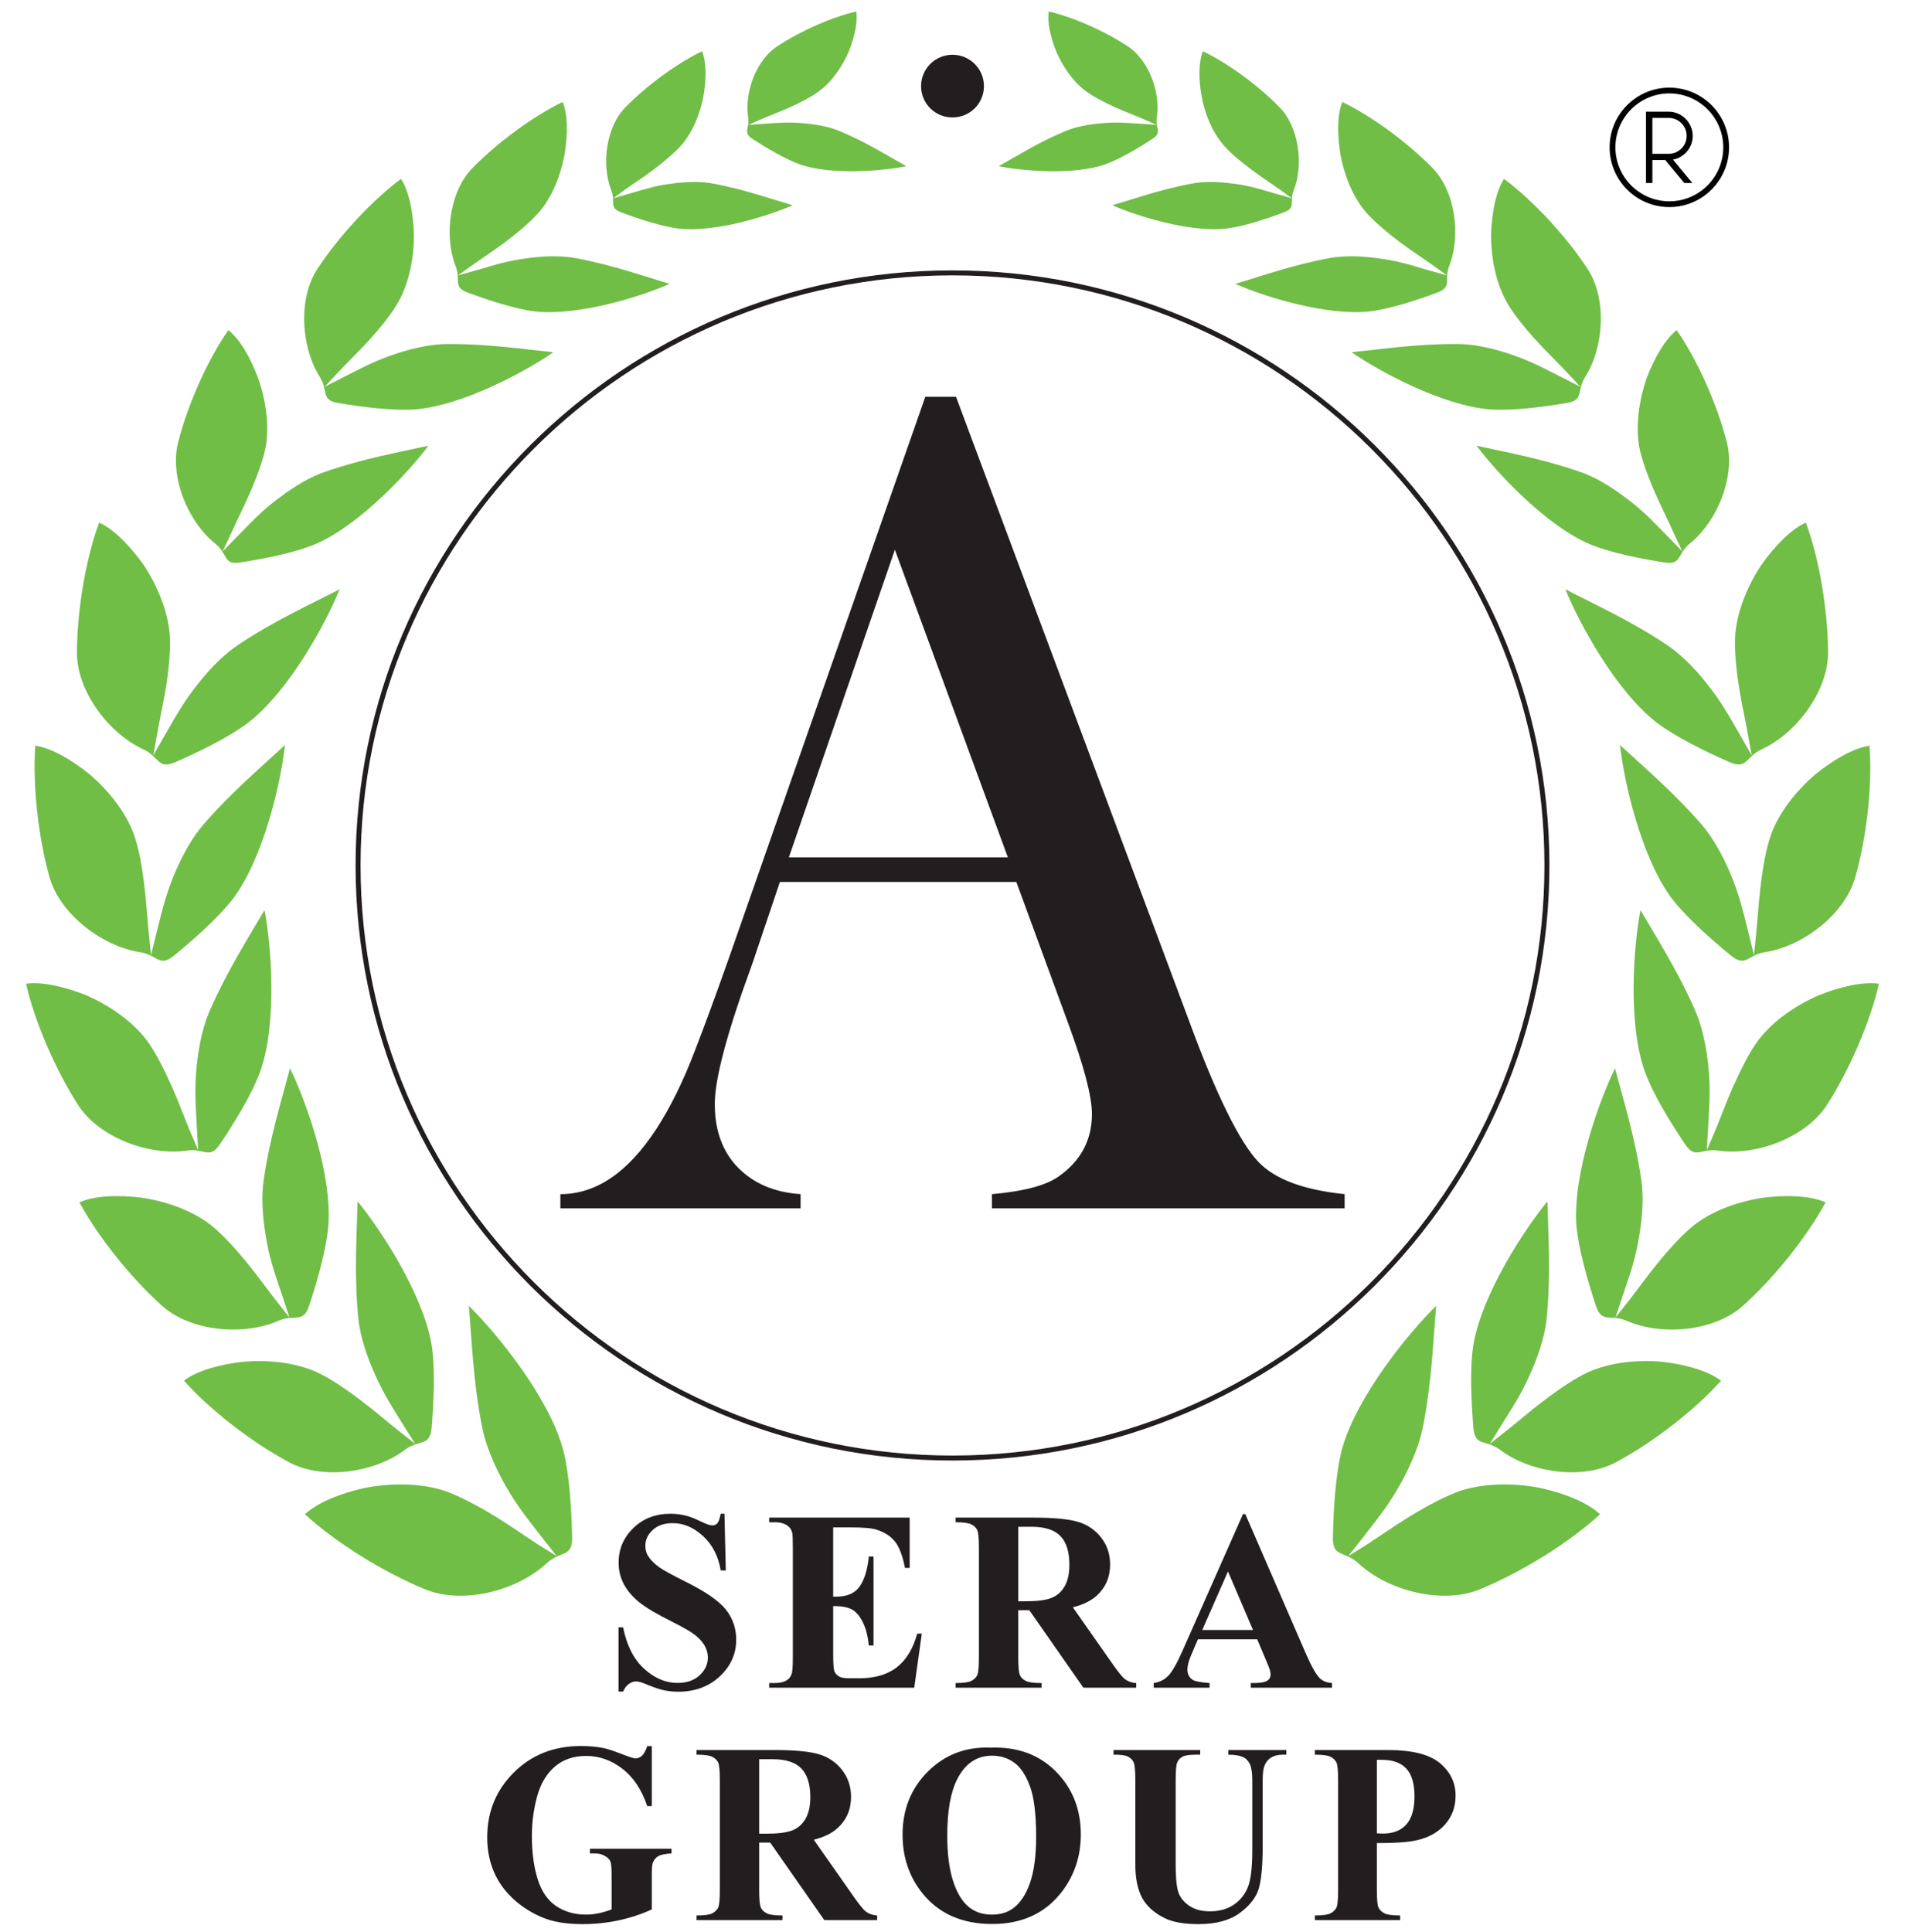 <?xml version="1.0" encoding="utf-8"?>
<!-- Generator: Adobe Illustrator 18.0.0, SVG Export Plug-In . SVG Version: 6.00 Build 0)  -->
<!DOCTYPE svg PUBLIC "-//W3C//DTD SVG 1.1//EN" "http://www.w3.org/Graphics/SVG/1.1/DTD/svg11.dtd">
<svg version="1.1" id="Layer_1" xmlns="http://www.w3.org/2000/svg" xmlns:xlink="http://www.w3.org/1999/xlink" x="0px" y="0px"
	 viewBox="0 0 806.574 818" enable-background="new 0 0 806.574 818" xml:space="preserve">
<g>
	<path fill="#221E1F" d="M403.287,618.281c-139.356,0-252.73-113.029-252.73-251.96
		c0-138.872,113.374-251.854,252.73-251.854c139.357,0,252.732,112.981,252.732,251.854
		C656.019,505.252,542.644,618.281,403.287,618.281z M403.287,116.572
		c-138.195,0-250.625,112.037-250.625,249.749c0,137.77,112.43,249.853,250.625,249.853
		S653.912,504.091,653.912,366.321C653.912,228.609,541.482,116.572,403.287,116.572z"/>
	<path fill-rule="evenodd" clip-rule="evenodd" fill="#70BE46" d="M596.666,642.077
		c7.71-4.738,15.737-8.95,21.862-11.055c10.35-3.264,22.601-3.264,33.48-1.158
		c10.667,2.316,20.278,6.317,25.453,11.161
		c-12.779,11.792-32.74,24.217-50.167,31.482
		c-15.842,6.949-39.288,1.263-52.173-10.74c-5.809-5.37-10.984-2.316-10.773-10.95
		c0.211-11.477,1.056-26.428,3.802-37.168
		c6.126-22.427,28.41-49.592,39.922-60.858
		c-1.267,14.425-1.795,31.903-5.598,51.171c-1.373,7.055-4.541,15.057-8.872,23.059
		c-5.175,9.371-8.977,14.109-15.42,22.427l-7.287,9.266l7.499-4.633
		C584.521,650.079,590.541,645.867,596.666,642.077L596.666,642.077z"/>
	<path fill-rule="evenodd" clip-rule="evenodd" fill="#70BE46" d="M653.275,593.222
		c6.759-5.159,13.73-9.897,19.327-12.424c9.294-4.106,20.806-5.265,31.156-4.317
		c10.139,1.158,19.539,3.896,24.925,8.002
		c-10.878,12.214-28.305,25.796-43.935,34.219
		c-14.152,8.002-36.542,4.949-49.744-5.054
		c-6.02-4.422-10.456-1.053-11.195-9.266c-0.845-10.74-1.584-24.638,0-34.956
		c3.591-21.584,21.756-49.171,31.367-60.858
		c0.317,13.688,1.479,30.113-0.211,48.434c-0.528,6.739-2.746,14.53-6.126,22.427
		c-3.908,9.266-6.971,14.004-12.251,22.427l-5.809,9.371l6.548-5.159
		C642.714,601.856,647.783,597.329,653.275,593.222L653.275,593.222z"/>
	<path fill-rule="evenodd" clip-rule="evenodd" fill="#70BE46" d="M701.646,534.997
		c5.386-6.633,11.089-12.845,15.948-16.636
		c8.027-6.107,18.905-9.897,29.255-11.371c10.139-1.263,19.961-0.737,26.087,2
		c-7.71,14.32-21.44,31.587-34.641,43.485
		c-11.934,11.055-34.43,13.267-49.639,6.633
		c-6.865-2.948-10.456,1.369-12.99-6.423c-3.38-10.213-7.287-23.69-8.238-34.009
		c-1.479-21.9,9.716-52.856,16.37-66.438
		c3.485,13.267,8.449,28.955,11.089,47.065c1.056,6.739,0.634,14.846-0.739,23.269
		c-1.584,9.897-3.485,15.267-6.654,24.638l-3.485,10.529l5.175-6.528
		C693.409,545.842,697.316,540.261,701.646,534.997L701.646,534.997z"/>
	<path fill-rule="evenodd" clip-rule="evenodd" fill="#70BE46" d="M733.648,460.346
		c3.485-7.792,7.287-15.372,10.984-20.216
		c6.231-8.107,15.736-14.53,25.242-18.742c9.505-3.79,19.01-5.896,25.664-4.949
		c-3.591,15.899-12.357,36.22-21.862,51.066
		c-8.66,13.793-29.783,21.9-46.153,19.584
		c-7.393-1.158-9.716,4.001-14.152-2.843c-6.02-8.95-13.413-20.848-17.004-30.745
		c-7.287-20.532-4.647-53.487-1.795-68.228
		c6.865,11.793,15.736,25.586,23.129,42.432
		c2.746,6.212,4.541,14.109,5.492,22.637c1.056,10.003,0.634,15.688,0.106,25.48
		l-0.634,11.056l3.274-7.581C728.578,472.981,730.902,466.558,733.648,460.346
		L733.648,460.346z"/>
	<path fill-rule="evenodd" clip-rule="evenodd" fill="#70BE46" d="M745.371,375.692
		c0.951-8.423,2.429-16.741,4.541-22.532c3.485-9.476,10.667-18.426,18.588-25.27
		c7.921-6.423,16.476-11.266,23.024-12.214c1.267,16.32-1.056,38.22-5.914,55.277
		c-4.119,15.688-21.968,29.587-38.232,32.114
		c-7.393,1.053-8.132,6.633-14.469,1.474c-8.344-6.844-18.905-16.109-25.242-24.427
		c-12.99-17.583-20.172-49.802-21.756-64.754
		c9.928,9.266,22.601,19.9,34.641,33.798c4.436,5.159,8.449,12.214,11.829,20.005
		c3.908,9.266,5.175,14.846,7.604,24.427l2.64,10.74l0.845-8.213
		C744.209,389.275,744.526,382.431,745.371,375.692L745.371,375.692z"/>
	<path fill-rule="evenodd" clip-rule="evenodd" fill="#70BE46" d="M736.393,291.46
		c-1.373-8.318-2.112-16.741-1.69-22.848
		c0.845-10.108,5.281-20.742,10.984-29.376
		c5.914-8.318,12.779-15.267,18.905-18.005c5.703,15.267,9.294,37.062,9.4,54.751
		c0.211,16.215-13.202,34.43-28.199,41.274c-6.759,3.159-6.02,8.634-13.519,5.37
		c-9.822-4.317-22.496-10.424-30.839-16.741
		c-17.321-13.372-33.057-42.432-38.655-56.436
		c12.146,6.317,27.143,13.056,42.562,23.269
		c5.703,3.79,11.512,9.371,16.793,16.004c6.337,7.897,9.083,12.845,14.047,21.479
		l5.492,9.581l-1.479-8.107C739.034,304.937,737.45,298.199,736.393,291.46
		L736.393,291.46z"/>
	<path fill-rule="evenodd" clip-rule="evenodd" fill="#70BE46" d="M701.013,209.228
		c-3.168-7.16-5.914-14.53-6.971-20.11c-1.584-9.266,0-19.795,3.063-28.85
		c3.38-8.844,7.921-16.636,12.779-20.532
		c8.66,12.424,17.004,31.061,21.123,46.959
		c4.013,14.53-3.696,33.904-15.631,43.485c-5.386,4.422-3.274,9.16-10.773,7.897
		c-9.928-1.579-22.707-4.001-31.684-7.791
		c-18.588-8.002-39.394-30.429-47.737-41.59
		c12.357,2.738,27.354,5.37,43.513,10.95c6.02,2.001,12.568,5.791,18.905,10.529
		c7.499,5.475,11.09,9.371,17.532,15.899l7.182,7.37l-3.274-6.949
		C706.505,220.705,703.548,215.019,701.013,209.228L701.013,209.228z"/>
	<path fill-rule="evenodd" clip-rule="evenodd" fill="#70BE46" d="M650.741,144.475
		c-5.386-5.896-10.245-11.898-12.991-16.952
		c-4.541-8.213-6.443-18.636-6.443-28.218c0.317-9.476,2.112-18.426,5.492-23.585
		c12.146,9.055,26.087,24.006,35.169,37.799
		c8.449,12.424,7.287,33.272-0.845,46.117c-3.696,5.896-0.317,9.792-7.815,10.95
		c-9.822,1.685-22.707,3.369-32.423,2.738
		c-20.172-1.579-47.104-16.215-58.616-24.217
		c12.568-1.264,27.671-3.58,44.78-3.475c6.337,0,13.73,1.474,21.228,3.896
		c8.872,2.948,13.519,5.37,21.756,9.581l9.083,4.633l-5.175-5.58
		C659.612,153.53,654.965,149.108,650.741,144.475L650.741,144.475z"/>
	<path fill-rule="evenodd" clip-rule="evenodd" fill="#70BE46" d="M592.653,102.464
		c-5.703-4.317-11.195-8.95-14.575-12.951c-5.492-6.528-8.977-15.583-10.561-24.217
		c-1.373-8.634-1.373-16.846,0.845-22.111
		c12.462,6.002,27.46,17.057,38.021,27.797
		c9.716,9.687,12.357,28.639,7.182,41.695c-2.218,5.791,1.479,8.739-4.964,11.161
		c-8.555,3.159-19.855,6.949-28.727,8.002c-18.377,2-45.097-6.423-56.82-11.687
		c11.089-3.264,24.291-8.002,39.605-10.845c5.703-1.053,12.568-1.053,19.75-0.105
		c8.449,1.053,13.096,2.422,21.123,4.843l9.083,2.527l-5.703-4.106
		C602.158,109.097,597.3,105.939,592.653,102.464L592.653,102.464z"/>
	<path fill-rule="evenodd" clip-rule="evenodd" fill="#70BE46" d="M530.024,71.93
		c-4.964-3.685-9.611-7.581-12.357-10.95c-4.647-5.58-7.71-13.267-8.977-20.637
		c-1.267-7.265-1.162-14.214,0.634-18.636c10.561,5.054,23.341,14.425,32.318,23.585
		c8.238,8.213,10.456,24.217,6.126,35.272c-2.007,4.949,1.267,7.37-4.33,9.371
		c-7.182,2.738-16.793,5.896-24.291,6.844
		c-15.631,1.685-38.232-5.475-48.16-9.897c9.4-2.738,20.595-6.739,33.585-9.16
		c4.858-0.948,10.667-0.842,16.687-0.105c7.182,0.842,11.089,2.106,17.954,4.106
		l7.71,2.211l-4.858-3.58C538.051,77.51,533.932,74.878,530.024,71.93
		L530.024,71.93z"/>
	<path fill-rule="evenodd" clip-rule="evenodd" fill="#70BE46" d="M472.253,45.502
		c-4.964-2.316-9.928-4.843-13.096-7.37c-5.175-4.001-9.4-10.318-12.04-16.531
		c-2.429-6.212-3.802-12.424-3.063-16.741c10.456,2.422,23.658,8.318,33.268,14.635
		c8.977,5.686,14.152,19.584,12.462,30.218c-0.739,4.738,2.535,6.317-2.007,9.16
		c-5.914,3.896-13.73,8.529-20.172,10.845
		c-13.624,4.527-35.064,2.632-44.78,0.632
		c7.815-4.317,16.898-10.108,27.988-14.741c4.119-1.79,9.294-2.843,14.892-3.369
		c6.548-0.632,10.245-0.316,16.687,0.105l7.287,0.526l-4.964-2.211
		C480.597,48.871,476.372,47.292,472.253,45.502L472.253,45.502z"/>
	<path fill-rule="evenodd" clip-rule="evenodd" fill="#70BE46" d="M209.908,642.077
		c-7.71-4.738-15.736-8.95-21.862-11.055c-10.35-3.264-22.601-3.264-33.48-1.158
		c-10.667,2.316-20.278,6.317-25.453,11.161
		c12.779,11.792,32.74,24.217,50.167,31.482
		c15.842,6.949,39.288,1.263,52.173-10.74c5.809-5.37,10.984-2.316,10.773-10.95
		c-0.211-11.477-1.056-26.428-3.802-37.168
		c-6.126-22.427-28.41-49.592-39.922-60.858
		c1.267,14.425,1.795,31.903,5.598,51.171c1.373,7.055,4.541,15.057,8.872,23.059
		c5.175,9.371,8.977,14.109,15.42,22.427l7.287,9.266l-7.499-4.633
		C222.054,650.079,216.034,645.867,209.908,642.077L209.908,642.077z"/>
	<path fill-rule="evenodd" clip-rule="evenodd" fill="#70BE46" d="M153.299,593.222
		c-6.759-5.159-13.73-9.897-19.327-12.424c-9.294-4.106-20.806-5.265-31.156-4.317
		c-10.139,1.158-19.644,3.896-24.925,8.002
		c10.878,12.214,28.305,25.796,43.935,34.219
		c14.152,8.002,36.542,4.949,49.744-5.054c6.02-4.422,10.456-1.053,11.195-9.266
		c0.845-10.74,1.584-24.638,0-34.956c-3.591-21.584-21.756-49.171-31.367-60.858
		c-0.317,13.688-1.479,30.113,0.211,48.434c0.528,6.739,2.746,14.53,6.126,22.427
		c3.908,9.266,6.971,14.004,12.146,22.427l5.914,9.371l-6.548-5.159
		C163.86,601.856,158.791,597.329,153.299,593.222L153.299,593.222z"/>
	<path fill-rule="evenodd" clip-rule="evenodd" fill="#70BE46" d="M104.928,534.997
		c-5.386-6.633-11.089-12.845-15.948-16.636
		c-8.027-6.107-18.905-9.897-29.255-11.371c-10.139-1.263-19.961-0.737-26.087,2
		c7.71,14.32,21.44,31.587,34.641,43.485
		c11.934,11.055,34.43,13.267,49.639,6.633c6.865-2.948,10.456,1.369,12.991-6.423
		c3.38-10.213,7.287-23.69,8.132-34.009
		c1.584-21.9-9.611-52.856-16.265-66.438c-3.485,13.267-8.449,28.955-11.089,47.065
		c-1.056,6.739-0.634,14.846,0.739,23.269c1.584,9.897,3.485,15.267,6.654,24.638
		l3.485,10.529l-5.175-6.528C113.166,545.842,109.258,540.261,104.928,534.997
		L104.928,534.997z"/>
	<path fill-rule="evenodd" clip-rule="evenodd" fill="#70BE46" d="M72.927,460.346
		c-3.485-7.792-7.287-15.372-10.984-20.216
		c-6.231-8.107-15.736-14.53-25.242-18.742
		c-9.505-3.79-19.011-5.896-25.664-4.949
		c3.591,15.899,12.357,36.22,21.862,51.066
		c8.66,13.793,29.783,21.9,46.153,19.584c7.393-1.158,9.716,4.001,14.152-2.843
		c6.02-8.95,13.413-20.848,17.004-30.745c7.287-20.532,4.647-53.487,1.795-68.228
		c-6.865,11.793-15.736,25.586-23.129,42.432
		c-2.746,6.212-4.541,14.109-5.492,22.637
		c-1.056,10.003-0.634,15.688-0.106,25.48l0.634,11.056l-3.274-7.581
		C77.996,472.981,75.673,466.558,72.927,460.346L72.927,460.346z"/>
	<path fill-rule="evenodd" clip-rule="evenodd" fill="#70BE46" d="M61.204,375.692
		c-0.951-8.423-2.429-16.741-4.541-22.532
		c-3.485-9.476-10.667-18.426-18.588-25.27
		c-7.921-6.423-16.476-11.266-23.129-12.214
		c-1.162,16.32,1.162,38.22,5.914,55.277
		c4.225,15.688,22.073,29.587,38.338,32.114c7.393,1.053,8.132,6.633,14.469,1.474
		c8.343-6.844,18.905-16.109,25.242-24.427
		c12.991-17.583,20.172-49.802,21.756-64.754
		c-9.928,9.266-22.601,19.9-34.641,33.798
		c-4.436,5.159-8.449,12.214-11.829,20.005
		c-3.908,9.266-5.175,14.846-7.604,24.427l-2.64,10.74l-0.845-8.213
		C62.365,389.275,62.048,382.431,61.204,375.692L61.204,375.692z"/>
	<path fill-rule="evenodd" clip-rule="evenodd" fill="#70BE46" d="M70.181,291.46
		c1.373-8.318,2.112-16.741,1.69-22.848
		c-0.845-10.108-5.281-20.742-10.984-29.376
		c-5.914-8.318-12.779-15.267-18.905-18.005
		c-5.703,15.267-9.294,37.062-9.4,54.751
		c-0.211,16.215,13.202,34.43,28.199,41.274c6.759,3.159,5.914,8.634,13.519,5.37
		c9.822-4.317,22.496-10.424,30.839-16.741
		c17.321-13.372,33.057-42.432,38.655-56.436
		c-12.146,6.317-27.143,13.056-42.562,23.269
		c-5.703,3.79-11.512,9.371-16.793,16.004c-6.337,7.897-9.083,12.845-14.047,21.479
		l-5.492,9.581l1.479-8.107C67.54,304.937,69.019,298.199,70.181,291.46
		L70.181,291.46z"/>
	<path fill-rule="evenodd" clip-rule="evenodd" fill="#70BE46" d="M105.561,209.228
		c3.168-7.16,5.914-14.53,6.971-20.11c1.584-9.266,0-19.795-3.168-28.85
		c-3.274-8.844-7.815-16.636-12.674-20.532
		c-8.66,12.424-17.004,31.061-21.123,46.959
		c-4.013,14.53,3.696,33.904,15.631,43.485c5.386,4.422,3.274,9.16,10.773,7.897
		c9.928-1.579,22.707-4.001,31.684-7.791
		c18.588-8.002,39.394-30.429,47.737-41.59
		c-12.357,2.738-27.354,5.37-43.513,10.95
		c-6.02,2.001-12.568,5.791-18.905,10.529
		c-7.499,5.475-11.089,9.371-17.532,15.899l-7.182,7.37l3.274-6.949
		C100.069,220.705,103.027,215.019,105.561,209.228L105.561,209.228z"/>
	<path fill-rule="evenodd" clip-rule="evenodd" fill="#70BE46" d="M155.834,144.475
		c5.386-5.896,10.245-11.898,12.991-16.952c4.541-8.213,6.442-18.636,6.442-28.218
		c-0.317-9.476-2.112-18.426-5.492-23.585c-12.146,9.055-26.087,24.006-35.169,37.799
		c-8.449,12.424-7.287,33.272,0.845,46.117c3.696,5.896,0.317,9.792,7.71,10.95
		c9.928,1.685,22.813,3.369,32.529,2.738
		c20.172-1.579,47.104-16.215,58.616-24.217
		c-12.568-1.264-27.671-3.58-44.78-3.475c-6.337,0-13.73,1.474-21.228,3.896
		c-8.872,2.948-13.519,5.37-21.756,9.581l-9.083,4.633l5.175-5.58
		C146.962,153.53,151.609,149.108,155.834,144.475L155.834,144.475z"/>
	<path fill-rule="evenodd" clip-rule="evenodd" fill="#70BE46" d="M213.921,102.464
		c5.703-4.317,11.195-8.95,14.575-12.951c5.492-6.528,8.977-15.583,10.561-24.217
		c1.373-8.634,1.373-16.846-0.845-22.111
		c-12.462,6.002-27.46,17.057-38.021,27.797
		c-9.716,9.687-12.357,28.639-7.287,41.695c2.324,5.791-1.373,8.739,5.069,11.161
		c8.555,3.159,19.855,6.949,28.621,8.002c18.482,2,45.203-6.423,56.926-11.687
		c-11.089-3.264-24.291-8.002-39.605-10.845c-5.703-1.053-12.568-1.053-19.75-0.105
		c-8.449,1.053-13.096,2.422-21.123,4.843l-9.083,2.527l5.703-4.106
		C204.416,109.097,209.274,105.939,213.921,102.464L213.921,102.464z"/>
	<path fill-rule="evenodd" clip-rule="evenodd" fill="#70BE46" d="M276.55,71.93
		c4.858-3.685,9.505-7.581,12.357-10.95c4.647-5.58,7.71-13.267,8.977-20.637
		c1.267-7.265,1.162-14.214-0.634-18.636c-10.561,5.054-23.341,14.425-32.318,23.585
		c-8.238,8.213-10.456,24.217-6.126,35.272c2.007,4.949-1.267,7.37,4.33,9.371
		c7.182,2.738,16.793,5.896,24.291,6.844c15.631,1.685,38.232-5.475,48.16-9.897
		c-9.4-2.738-20.595-6.739-33.585-9.16c-4.858-0.948-10.667-0.842-16.687-0.105
		c-7.182,0.842-11.089,2.106-17.954,4.106l-7.71,2.211l4.858-3.58
		C268.524,77.51,272.643,74.878,276.55,71.93L276.55,71.93z"/>
	<path fill-rule="evenodd" clip-rule="evenodd" fill="#70BE46" d="M334.321,45.502
		c4.964-2.316,9.928-4.843,13.096-7.37c5.175-4.001,9.4-10.318,12.04-16.531
		c2.429-6.212,3.802-12.424,3.063-16.741c-10.456,2.422-23.658,8.318-33.268,14.635
		c-8.977,5.686-14.152,19.584-12.462,30.218c0.739,4.738-2.535,6.317,1.901,9.16
		c6.02,3.896,13.835,8.529,20.278,10.845c13.624,4.527,35.064,2.632,44.78,0.632
		c-7.815-4.317-16.898-10.108-27.988-14.741c-4.119-1.79-9.294-2.843-14.892-3.369
		c-6.548-0.632-10.245-0.316-16.687,0.105l-7.287,0.526l4.964-2.211
		C325.978,48.871,330.202,47.292,334.321,45.502L334.321,45.502z"/>
	<path fill-rule="evenodd" clip-rule="evenodd" fill="#221E1F" d="M403.287,23.18
		c7.393,0,13.307,6.002,13.307,13.267c0,7.37-5.914,13.267-13.307,13.267
		c-7.393,0-13.307-5.896-13.307-13.267C389.98,29.182,395.894,23.18,403.287,23.18
		L403.287,23.18z"/>
	<path fill="#221E1F" d="M569.312,511.517H419.974v-6.002
		c13.307-1.158,22.601-3.58,28.093-7.37c9.505-6.633,14.258-15.478,14.258-26.533
		c0-7.476-3.38-20.321-10.139-38.642l-21.862-59.594H330.202l-11.723,34.746
		c-10.561,28.744-15.842,48.434-15.842,59.278c0,14.214,5.281,24.849,15.842,31.798
		c5.703,3.685,12.462,5.791,20.489,6.317v6.002H237.262v-6.002
		c15.208,0,28.727-9.266,40.767-27.797c5.914-9.16,11.301-20.11,16.159-32.851
		c4.013-10.318,8.872-23.585,14.575-39.694l83.013-237.219h12.991L503.515,432.339
		c11.512,31.271,21.334,51.171,29.361,59.594
		c6.971,7.265,19.011,11.793,36.437,13.582V511.517z M426.733,362.952l-47.843-130.244
		L334.004,362.952H426.733z"/>
</g>
<g>
	<path fill="#221E1F" d="M306.732,640.804l0.577,23.999h-2.149
		c-1.013-6.017-3.503-10.858-7.468-14.521c-3.966-3.664-8.254-5.495-12.866-5.495
		c-3.564,0-6.385,0.965-8.464,2.894c-2.079,1.929-3.118,4.15-3.118,6.663
		c0,1.593,0.367,3.009,1.101,4.248c1.013,1.664,2.638,3.31,4.874,4.938
		c1.642,1.168,5.433,3.239,11.372,6.212c8.315,4.141,13.923,8.053,16.823,11.734
		c2.865,3.681,4.297,7.893,4.297,12.637c0,6.017-2.315,11.194-6.944,15.53
		s-10.508,6.504-17.635,6.504c-2.236,0-4.35-0.23-6.341-0.69
		c-1.992-0.46-4.49-1.327-7.494-2.602c-1.677-0.708-3.057-1.062-4.14-1.062
		c-0.908,0-1.869,0.354-2.882,1.062c-1.013,0.708-1.834,1.788-2.463,3.239h-1.939
		v-27.185h1.939c1.537,7.646,4.498,13.477,8.883,17.495
		c4.385,4.018,9.11,6.026,14.176,6.026c3.913,0,7.031-1.08,9.355-3.239
		s3.485-4.672,3.485-7.539c0-1.699-0.445-3.345-1.336-4.938
		c-0.891-1.593-2.245-3.106-4.062-4.54c-1.817-1.434-5.031-3.301-9.643-5.602
		c-6.464-3.221-11.11-5.964-13.94-8.23c-2.83-2.265-5.005-4.796-6.525-7.593
		s-2.28-5.876-2.28-9.238c0-5.734,2.079-10.619,6.237-14.654
		c4.158-4.035,9.398-6.053,15.722-6.053c2.306,0,4.542,0.283,6.708,0.849
		c1.642,0.425,3.642,1.212,6.001,2.363s4.009,1.726,4.953,1.726
		c0.908,0,1.625-0.283,2.149-0.849c0.524-0.566,1.013-1.929,1.467-4.088H306.732z"
		/>
	<path fill="#221E1F" d="M352.765,646.591v29.308h1.415c4.507,0,7.774-1.434,9.8-4.301
		c2.026-2.867,3.319-7.097,3.878-12.69h1.991v37.697h-1.991
		c-0.419-4.106-1.301-7.469-2.647-10.088c-1.345-2.619-2.909-4.38-4.69-5.283
		c-1.782-0.903-4.367-1.354-7.756-1.354v20.282c0,3.964,0.166,6.389,0.498,7.274
		c0.332,0.885,0.952,1.611,1.86,2.177c0.908,0.566,2.376,0.85,4.402,0.85
		h4.245c6.638,0,11.958-1.557,15.958-4.672c4-3.115,6.874-7.858,8.621-14.229
		h1.939l-3.197,22.884h-61.422v-1.965h2.358c2.061,0,3.721-0.372,4.979-1.115
		c0.908-0.496,1.607-1.345,2.096-2.549c0.384-0.85,0.576-3.08,0.576-6.69
		v-47.361c0-3.256-0.087-5.256-0.262-6c-0.349-1.239-0.996-2.195-1.939-2.867
		c-1.328-0.991-3.144-1.487-5.45-1.487h-2.358v-1.964h59.483v21.291h-1.991
		c-1.013-5.203-2.437-8.938-4.271-11.203c-1.834-2.265-4.428-3.929-7.783-4.991
		c-1.957-0.637-5.625-0.956-11.006-0.956H352.765z"/>
	<path fill="#221E1F" d="M431.134,681.634v20.176c0,3.894,0.236,6.345,0.708,7.354
		s1.301,1.814,2.489,2.416c1.188,0.602,3.407,0.903,6.656,0.903v1.965h-36.371
		v-1.965c3.284,0,5.512-0.31,6.682-0.929c1.17-0.619,1.991-1.425,2.463-2.416
		c0.472-0.991,0.708-3.433,0.708-7.327v-46.723c0-3.894-0.236-6.345-0.708-7.354
		c-0.472-1.009-1.301-1.814-2.489-2.416s-3.406-0.903-6.656-0.903v-1.964h33.017
		c8.595,0,14.884,0.602,18.867,1.805c3.983,1.203,7.232,3.425,9.748,6.663
		c2.516,3.239,3.773,7.035,3.773,11.389c0,5.31-1.887,9.699-5.66,13.168
		c-2.411,2.195-5.782,3.841-10.115,4.938l17.085,24.37
		c2.236,3.15,3.826,5.115,4.769,5.893c1.432,1.097,3.092,1.699,4.979,1.805v1.965
		h-22.378l-22.902-32.813H431.134z M431.134,646.326v31.538h2.987
		c4.856,0,8.49-0.451,10.901-1.354c2.411-0.903,4.306-2.531,5.686-4.885
		c1.38-2.354,2.07-5.425,2.07-9.212c0-5.486-1.267-9.539-3.8-12.159
		c-2.533-2.619-6.612-3.929-12.237-3.929H431.134z"/>
	<path fill="#221E1F" d="M532.299,693.952h-25.103l-2.987,7.009
		c-0.978,2.336-1.467,4.265-1.467,5.787c0,2.018,0.804,3.504,2.411,4.46
		c0.943,0.566,3.267,0.991,6.97,1.274v1.965h-23.636v-1.965
		c2.551-0.389,4.647-1.46,6.289-3.212c1.642-1.752,3.669-5.371,6.079-10.858
		l25.418-57.448h0.996l25.627,59.041c2.446,5.593,4.455,9.115,6.027,10.566
		c1.188,1.097,2.865,1.734,5.031,1.911v1.965h-34.379v-1.965h1.415
		c2.76,0,4.699-0.389,5.817-1.168c0.769-0.566,1.153-1.38,1.153-2.442
		c0-0.637-0.105-1.292-0.314-1.965c-0.07-0.319-0.594-1.646-1.572-3.982
		L532.299,693.952z M530.517,690.023l-10.586-24.795l-10.901,24.795H530.517z"/>
	<path fill="#221E1F" d="M275.985,739.192v25.379h-1.939
		c-2.341-6.938-5.852-12.212-10.534-15.822c-4.682-3.61-9.8-5.416-15.355-5.416
		c-5.311,0-9.73,1.513-13.259,4.54c-3.529,3.026-6.027,7.247-7.494,12.663
		c-1.467,5.416-2.201,10.973-2.201,16.672c0,6.902,0.804,12.955,2.411,18.158
		c1.607,5.203,4.201,9.026,7.783,11.469c3.581,2.442,7.835,3.664,12.761,3.664
		c1.712,0,3.468-0.186,5.267-0.557c1.799-0.372,3.642-0.911,5.529-1.619v-14.973
		c0-2.832-0.192-4.664-0.577-5.495c-0.384-0.832-1.179-1.584-2.385-2.257
		c-1.205-0.673-2.664-1.009-4.376-1.009h-1.834v-1.965h34.537v1.965
		c-2.62,0.177-4.446,0.54-5.477,1.088c-1.031,0.549-1.826,1.46-2.385,2.734
		c-0.314,0.673-0.472,2.318-0.472,4.938v14.973
		c-4.542,2.053-9.267,3.602-14.176,4.646s-10.001,1.566-15.277,1.566
		c-6.743,0-12.342-0.929-16.797-2.787s-8.385-4.301-11.792-7.327
		c-3.406-3.026-6.071-6.433-7.992-10.221c-2.446-4.885-3.669-10.353-3.669-16.406
		c0-10.831,3.756-19.981,11.268-27.45c7.512-7.469,16.963-11.203,28.353-11.203
		c3.529,0,6.708,0.283,9.538,0.85c1.537,0.283,4.027,1.088,7.468,2.416
		c3.441,1.327,5.477,1.991,6.105,1.991c0.978,0,1.887-0.363,2.725-1.088
		c0.839-0.726,1.607-2.097,2.306-4.115H275.985z"/>
	<path fill="#221E1F" d="M321.441,780.022v20.176c0,3.894,0.236,6.345,0.707,7.354
		c0.472,1.009,1.301,1.814,2.489,2.416c1.188,0.602,3.406,0.903,6.656,0.903
		v1.964h-36.371v-1.964c3.284,0,5.512-0.31,6.682-0.929s1.991-1.425,2.463-2.416
		c0.472-0.991,0.707-3.433,0.707-7.327v-46.723c0-3.894-0.236-6.345-0.707-7.354
		c-0.472-1.009-1.301-1.814-2.489-2.416s-3.406-0.903-6.656-0.903v-1.965h33.017
		c8.595,0,14.884,0.602,18.867,1.805c3.983,1.203,7.232,3.425,9.748,6.663
		s3.773,7.035,3.773,11.389c0,5.309-1.887,9.699-5.66,13.167
		c-2.411,2.195-5.782,3.841-10.115,4.938l17.085,24.37
		c2.236,3.15,3.826,5.115,4.769,5.894c1.432,1.097,3.092,1.699,4.979,1.805
		v1.964h-22.378l-22.902-32.813H321.441z M321.441,744.714v31.538h2.987
		c4.856,0,8.49-0.451,10.901-1.354c2.411-0.903,4.306-2.531,5.686-4.885
		s2.07-5.424,2.07-9.212c0-5.486-1.267-9.539-3.8-12.159
		c-2.533-2.619-6.612-3.929-12.237-3.929H321.441z"/>
	<path fill="#221E1F" d="M419.41,739.829c11.32-0.425,20.518,2.92,27.593,10.035
		s10.613,16.017,10.613,26.707c0,9.132-2.638,17.167-7.914,24.105
		c-6.988,9.203-16.858,13.805-29.61,13.805c-12.787,0-22.675-4.389-29.663-13.167
		c-5.52-6.938-8.28-15.167-8.28-24.689c0-10.69,3.59-19.601,10.77-26.733
		S408.929,739.404,419.41,739.829z M420.039,743.227
		c-6.499,0-11.442,3.363-14.831,10.088c-2.76,5.522-4.14,13.451-4.14,23.786
		c0,12.283,2.131,21.362,6.394,27.238c2.97,4.106,7.127,6.159,12.473,6.159
		c3.599,0,6.603-0.885,9.014-2.655c3.075-2.265,5.468-5.885,7.18-10.858
		c1.712-4.973,2.568-11.46,2.568-19.459c0-9.522-0.873-16.645-2.62-21.371
		c-1.747-4.725-3.974-8.062-6.682-10.008
		C426.686,744.201,423.568,743.227,420.039,743.227z"/>
	<path fill="#221E1F" d="M471.47,740.838h36.685v1.965h-1.834
		c-2.76,0-4.656,0.292-5.686,0.876c-1.031,0.584-1.764,1.389-2.201,2.416
		s-0.655,3.593-0.655,7.699v35.255c0,6.442,0.48,10.707,1.441,12.796
		c0.961,2.088,2.542,3.823,4.743,5.203c2.201,1.38,4.979,2.071,8.333,2.071
		c3.843,0,7.119-0.876,9.826-2.628c2.708-1.752,4.734-4.168,6.079-7.247
		c1.345-3.079,2.018-8.442,2.018-16.088v-29.361c0-3.221-0.332-5.522-0.996-6.902
		c-0.664-1.38-1.502-2.336-2.516-2.867c-1.572-0.814-3.791-1.221-6.656-1.221
		v-1.965h24.579v1.965h-1.467c-1.991,0-3.651,0.407-4.979,1.221
		c-1.328,0.814-2.288,2.035-2.882,3.664c-0.454,1.133-0.681,3.168-0.681,6.106
		v27.344c0,8.46-0.55,14.566-1.651,18.318c-1.101,3.752-3.782,7.203-8.045,10.353
		c-4.263,3.15-10.08,4.725-17.452,4.725c-6.149,0-10.901-0.832-14.255-2.495
		c-4.577-2.265-7.809-5.168-9.695-8.708c-1.887-3.54-2.83-8.3-2.83-14.282
		v-35.255c0-4.141-0.227-6.716-0.681-7.725s-1.24-1.814-2.358-2.416
		c-1.118-0.602-3.179-0.885-6.184-0.849V740.838z"/>
	<path fill="#221E1F" d="M582.96,780.234v19.964c0,3.894,0.236,6.345,0.707,7.354
		c0.472,1.009,1.31,1.814,2.516,2.416c1.205,0.602,3.415,0.903,6.63,0.903
		v1.964h-36.109v-1.964c3.284,0,5.512-0.31,6.682-0.929
		c1.17-0.619,1.991-1.425,2.463-2.416c0.472-0.991,0.708-3.433,0.708-7.327
		v-46.723c0-3.894-0.236-6.345-0.708-7.354s-1.301-1.814-2.489-2.416
		c-1.188-0.602-3.407-0.903-6.656-0.903v-1.965h30.973
		c10.202,0,17.522,1.841,21.959,5.522c4.437,3.681,6.656,8.283,6.656,13.805
		c0,4.672-1.432,8.672-4.297,11.999c-2.865,3.327-6.813,5.593-11.844,6.796
		C596.761,779.809,591.031,780.234,582.96,780.234z M582.96,744.979v31.114
		c1.153,0.071,2.026,0.106,2.62,0.106c4.263,0,7.547-1.283,9.853-3.849
		c2.306-2.566,3.459-6.54,3.459-11.92c0-5.345-1.153-9.256-3.459-11.734
		c-2.306-2.478-5.747-3.717-10.324-3.717H582.96z"/>
</g>
<g>
	<path d="M706.797,87.663c-13.941,0-25.283-11.342-25.283-25.282
		s11.342-25.282,25.283-25.282s25.282,11.342,25.282,25.282
		S720.737,87.663,706.797,87.663z M706.797,39.546
		c-12.592,0-22.835,10.244-22.835,22.835s10.244,22.835,22.835,22.835
		c12.591,0,22.835-10.244,22.835-22.835S719.388,39.546,706.797,39.546z"/>
	<g>
		<path d="M696.916,77.482V47.28h9.6c1.401,0,2.721,0.275,3.958,0.823
			c1.239,0.549,2.314,1.285,3.224,2.208c0.911,0.923,1.635,2.003,2.174,3.241
			c0.537,1.238,0.805,2.558,0.805,3.959c0,1.262-0.211,2.453-0.63,3.574
			c-0.42,1.121-1.005,2.126-1.752,3.014c-0.747,0.888-1.63,1.635-2.645,2.242
			c-1.016,0.608-2.12,1.016-3.31,1.226l8.198,9.916h-3.398l-8.093-9.741h-5.431
			v9.741H696.916z M699.614,65.114h7.218c1.005-0.023,1.95-0.245,2.838-0.665
			c0.888-0.421,1.664-0.969,2.33-1.647c0.664-0.677,1.185-1.471,1.56-2.383
			c0.373-0.911,0.56-1.88,0.56-2.908c0-1.051-0.198-2.038-0.596-2.961
			c-0.398-0.922-0.94-1.728-1.63-2.418c-0.688-0.689-1.495-1.232-2.417-1.629
			c-0.924-0.397-1.909-0.596-2.961-0.596h-6.903V65.114z"/>
	</g>
</g>
<g>
</g>
<g>
</g>
<g>
</g>
<g>
</g>
<g>
</g>
<g>
</g>
</svg>
